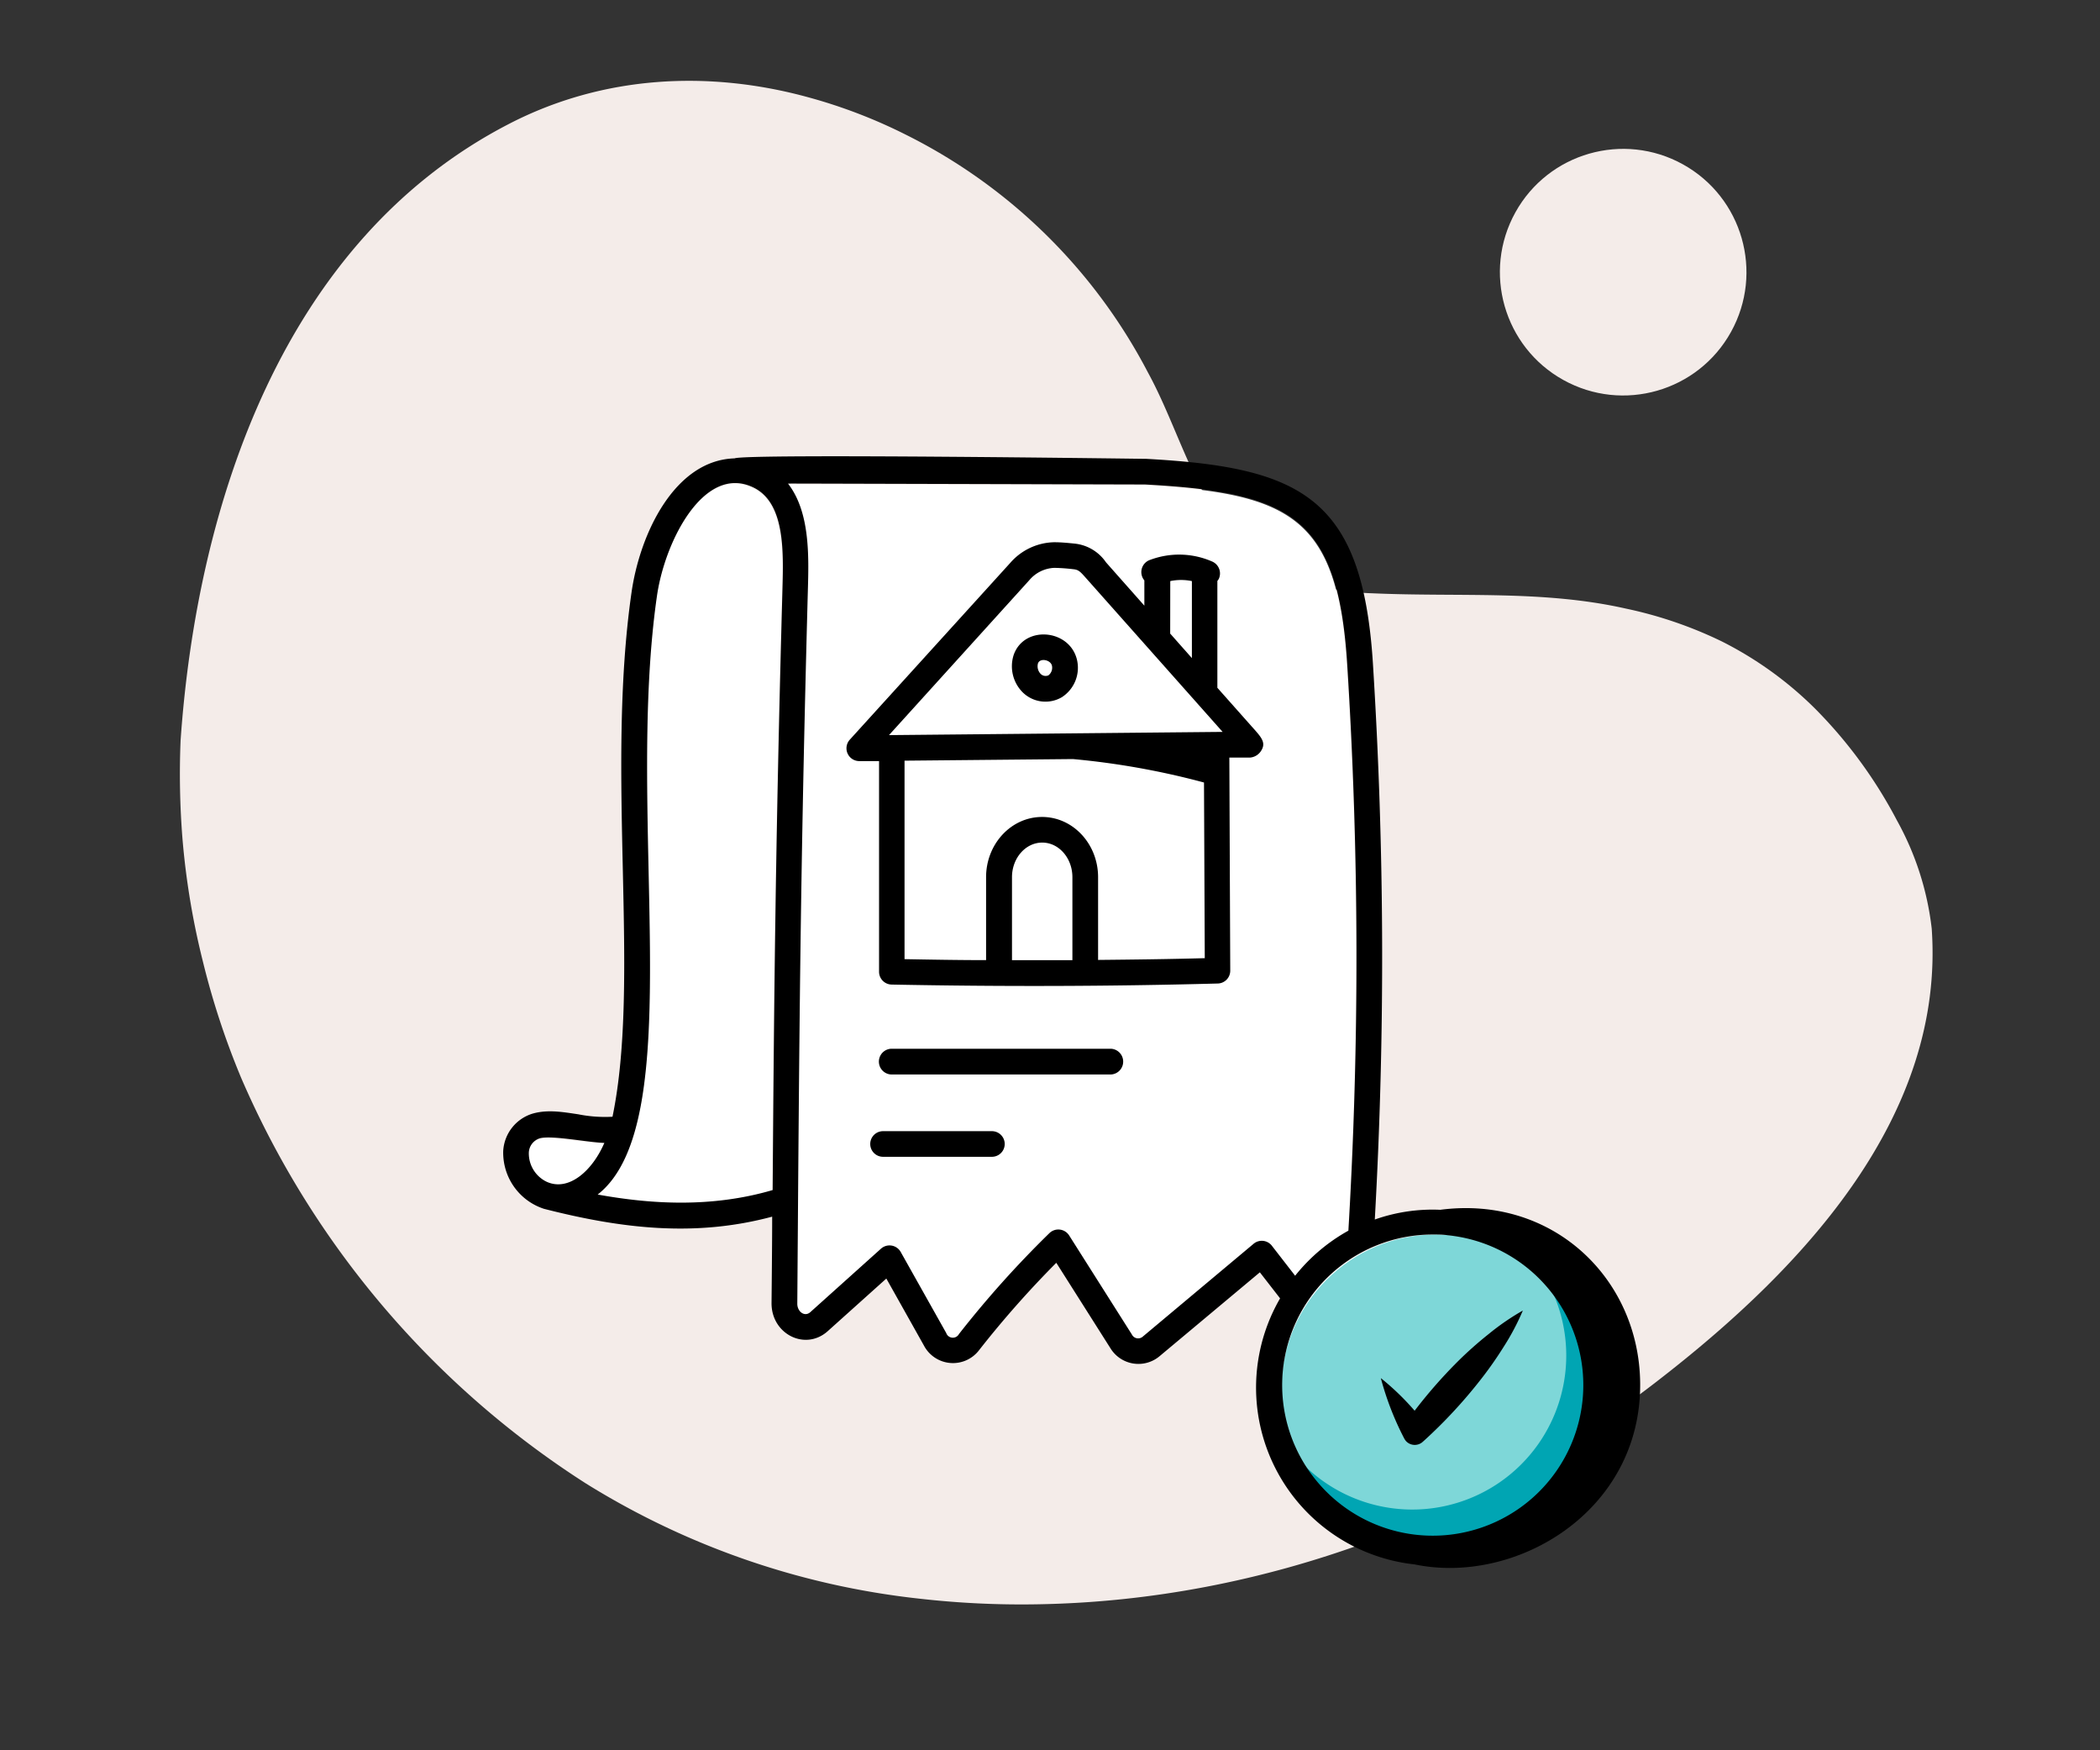 <svg id="Layer_1" data-name="Layer 1" xmlns="http://www.w3.org/2000/svg" viewBox="0 0 300 250"><rect x="0" y="0" width="300" height="250" fill="#333333" stroke="none"/><defs><style>.cls-1{fill:#f4ece9;}.cls-2{fill:#fff;}.cls-3{fill:#7ed7d8;}.cls-4{fill:#00a5b3;}</style></defs><path class="cls-1" d="M271,117.2a66.28,66.28,0,0,0-11.72-16A52.14,52.14,0,0,0,246,91.63a59.38,59.38,0,0,0-13.72-4.7c-11.9-2.68-23.7-1.63-36.27-2.19-10.07-.32-19.6-4.55-23.82-13.89C169.07,65.23,167,58.7,164,53.22a78.49,78.49,0,0,0-34.63-34,74.63,74.63,0,0,0-13.85-5.31C101.31,10,86.19,10.73,72.73,17.69,40.39,34.37,28.15,72.11,25.8,105.74a116.54,116.54,0,0,0,.27,14.09A109.53,109.53,0,0,0,29,137.4,112.45,112.45,0,0,0,34.47,154a129.8,129.8,0,0,0,49.2,57.87,113.42,113.42,0,0,0,47.55,16.46,129,129,0,0,0,16.92.82c32.42-.52,63.91-12.44,89.56-32.62,20-15.62,40.14-37.14,38.26-63.89A41.58,41.58,0,0,0,271,117.2Z"/><path class="cls-2" d="M204.62,176.44c.71,0,1.43,0,2.15.11a21.51,21.51,0,1,1-2.15-.11Z"/><path class="cls-2" d="M163.51,69.31C184.43,70.45,191.08,73.9,192.4,95a663.29,663.29,0,0,1,.18,80.87,25.47,25.47,0,0,0-7.61,6.44l-3.32-4.28a1.83,1.83,0,0,0-2.63-.28L163.21,191a1,1,0,0,1-1.58-.31l-8.95-14.13a1.83,1.83,0,0,0-2.83-.33,147.86,147.86,0,0,0-12.92,14.4,1,1,0,0,1-1.82-.15l-6.51-11.57a1.83,1.83,0,0,0-2.82-.46l-10.09,9.06c-.81.74-1.87-.08-1.86-1.23.3-39.62.42-61.59,1.51-101.92.14-4.86.31-11.15-2.83-15.2C120.09,69.21,89.66,69.14,163.51,69.31Z"/><path class="cls-2" d="M93.79,85.24c1.15-8,6.91-19.12,14-15.38,4.26,2.29,4.07,9,3.92,14.41-1,36.2-1.19,58.81-1.39,85.82-8.8,2.58-17.48,2-25,.64C98.56,160.39,89.2,117.15,93.79,85.24Z"/><path class="cls-2" d="M77.05,162.7c1.67-.48,6.93.6,9.23.65-1.71,4-5.11,7-8.26,5.55a4.5,4.5,0,0,1-2.52-4.22A2.22,2.22,0,0,1,77.05,162.7Z"/><circle class="cls-1" cx="231.87" cy="38.86" r="17.61" transform="translate(85.45 222.81) rotate(-60.99)"/><ellipse class="cls-3" cx="205.1" cy="198.39" rx="22.04" ry="22.06"/><path class="cls-4" d="M221.45,183.82a22,22,0,0,1-36.17,24.38,22,22,0,1,0,36.17-24.38Z"/><path d="M208.3,194.42a69.76,69.76,0,0,0-6.21,7.08,36.83,36.83,0,0,0-4.83-4.66,42.15,42.15,0,0,0,3.33,8.6,2.41,2.41,0,0,0,.26.39,1.7,1.7,0,0,0,2.4.11l.3-.27a69.93,69.93,0,0,0,7.86-8.47,53.3,53.3,0,0,0,3.35-4.75,34.6,34.6,0,0,0,2.79-5.26,35.06,35.06,0,0,0-4.9,3.37A53.49,53.49,0,0,0,208.3,194.42Z"/><g id="_78" data-name="78"><path d="M77.71,172.66c11.07,2.83,21.57,4.08,32.6,1.12,0,1.5,0,3.32-.09,12.38,0,4.4,4.8,6.82,8,4l8.4-7.54,5.37,9.57a4.69,4.69,0,0,0,7.91.62,142.17,142.17,0,0,1,11-12.44l7.73,12.2a4.69,4.69,0,0,0,7,1.16l14.35-12,2.89,3.72a25.4,25.4,0,0,0,19.21,38c14.47,3,32.35-7.53,32.23-25.83-.11-15-12.49-26.92-28.56-24.82a24.75,24.75,0,0,0-9.35,1.39,668.31,668.31,0,0,0-.27-79.43C194.63,71,185.85,66.75,163.77,65.54c-.25,0-57.09-.78-58.83-.07-8.53.25-13.51,10.69-14.72,19.14-3.72,25.82,1.32,55.39-2.72,74.9a19.59,19.59,0,0,1-4.89-.35c-2.23-.33-4.36-.71-6.51-.1a5.93,5.93,0,0,0-4.21,5.3A8.43,8.43,0,0,0,77.71,172.66Zm127,3.67c.71,0,1.42,0,2.14.11a21.51,21.51,0,1,1-2.14-.11ZM163.57,69.2c20.92,1.14,27.56,4.59,28.89,25.71a661.28,661.28,0,0,1,.17,80.87,25.59,25.59,0,0,0-7.61,6.44l-3.32-4.28a1.82,1.82,0,0,0-2.62-.28l-15.82,13.25a1,1,0,0,1-1.57-.31l-8.95-14.13a1.83,1.83,0,0,0-2.83-.33A145.44,145.44,0,0,0,137,190.54a1,1,0,0,1-1.83-.15l-6.5-11.57a1.83,1.83,0,0,0-2.82-.46l-10.09,9.06c-.82.73-1.88-.08-1.86-1.23.29-39.62.42-61.59,1.51-101.92.14-4.86.31-11.15-2.84-15.2C120.14,69.09,89.72,69,163.57,69.2ZM93.85,85.13c1.14-8,6.9-19.12,14-15.39,4.27,2.3,4.08,9,3.93,14.42-1,36.2-1.2,58.81-1.4,85.82-8.8,2.58-17.48,2-25,.64C98.61,160.28,89.25,117,93.85,85.13ZM77.11,162.59c1.67-.48,6.92.6,9.23.65-1.72,4-5.11,7-8.26,5.55a4.49,4.49,0,0,1-2.53-4.22A2.23,2.23,0,0,1,77.11,162.59Z"/><path d="M122.79,108.71h0l2.79,0V138.8a1.83,1.83,0,0,0,1.8,1.83c15.65.3,30.89.27,46.54-.15a1.83,1.83,0,0,0,1.83-1.84l-.13-30.43,2.93,0a2.06,2.06,0,0,0,1.57-.91c.83-1.22.07-2-1.3-3.53l-4.91-5.53,0-15.26a1.69,1.69,0,0,0,.21-.31,1.85,1.85,0,0,0-.9-2.44,11.77,11.77,0,0,0-8.89-.27,1.84,1.84,0,0,0-1.2,2.3,1.81,1.81,0,0,0,.35.64v3.61L158,80.32a6.2,6.2,0,0,0-4.53-2.68c-.9-.09-1.89-.19-2.87-.19a8.55,8.55,0,0,0-6.27,2.94l-22.93,25.26A1.83,1.83,0,0,0,122.79,108.71Zm30.41,28.43q-4.27,0-8.63,0V125.29c0-2.72,1.94-4.94,4.32-4.94s4.31,2.22,4.31,4.94Zm3.67,0V125.29c0-4.74-3.58-8.6-8-8.6s-8,3.86-8,8.6v11.85c-3.84,0-7.72-.07-11.65-.14V108.65l24.06-.23A110.94,110.94,0,0,1,172,111.77l.11,25.09C167,137,162,137.06,156.87,137.11ZM167.18,83a7.61,7.61,0,0,1,3.09,0v11l-3.1-3.5Zm-20.11-.16a4.93,4.93,0,0,1,3.56-1.73,26.35,26.35,0,0,1,2.68.19c.79.08,1,.33,1.94,1.39l19.41,21.85L127,105Z"/><path d="M144.8,93.58a5.27,5.27,0,0,0,1.33,5.34,4.63,4.63,0,0,0,5.57.66,5,5,0,0,0,2.15-5.36C152.78,89.81,146.26,89.29,144.8,93.58Zm5,2.87a1,1,0,0,1-1.13-.19,1.57,1.57,0,0,1-.39-1.5h0c.28-.83,1.82-.52,2,.33A1.37,1.37,0,0,1,149.79,96.45Z"/><path d="M158.75,149.8H127.26a1.84,1.84,0,0,0,0,3.67h31.49a1.84,1.84,0,0,0,0-3.67Z"/><path d="M141.7,161.57H126.15a1.83,1.83,0,0,0,0,3.66H141.7a1.83,1.83,0,1,0,0-3.66Z"/></g></svg>